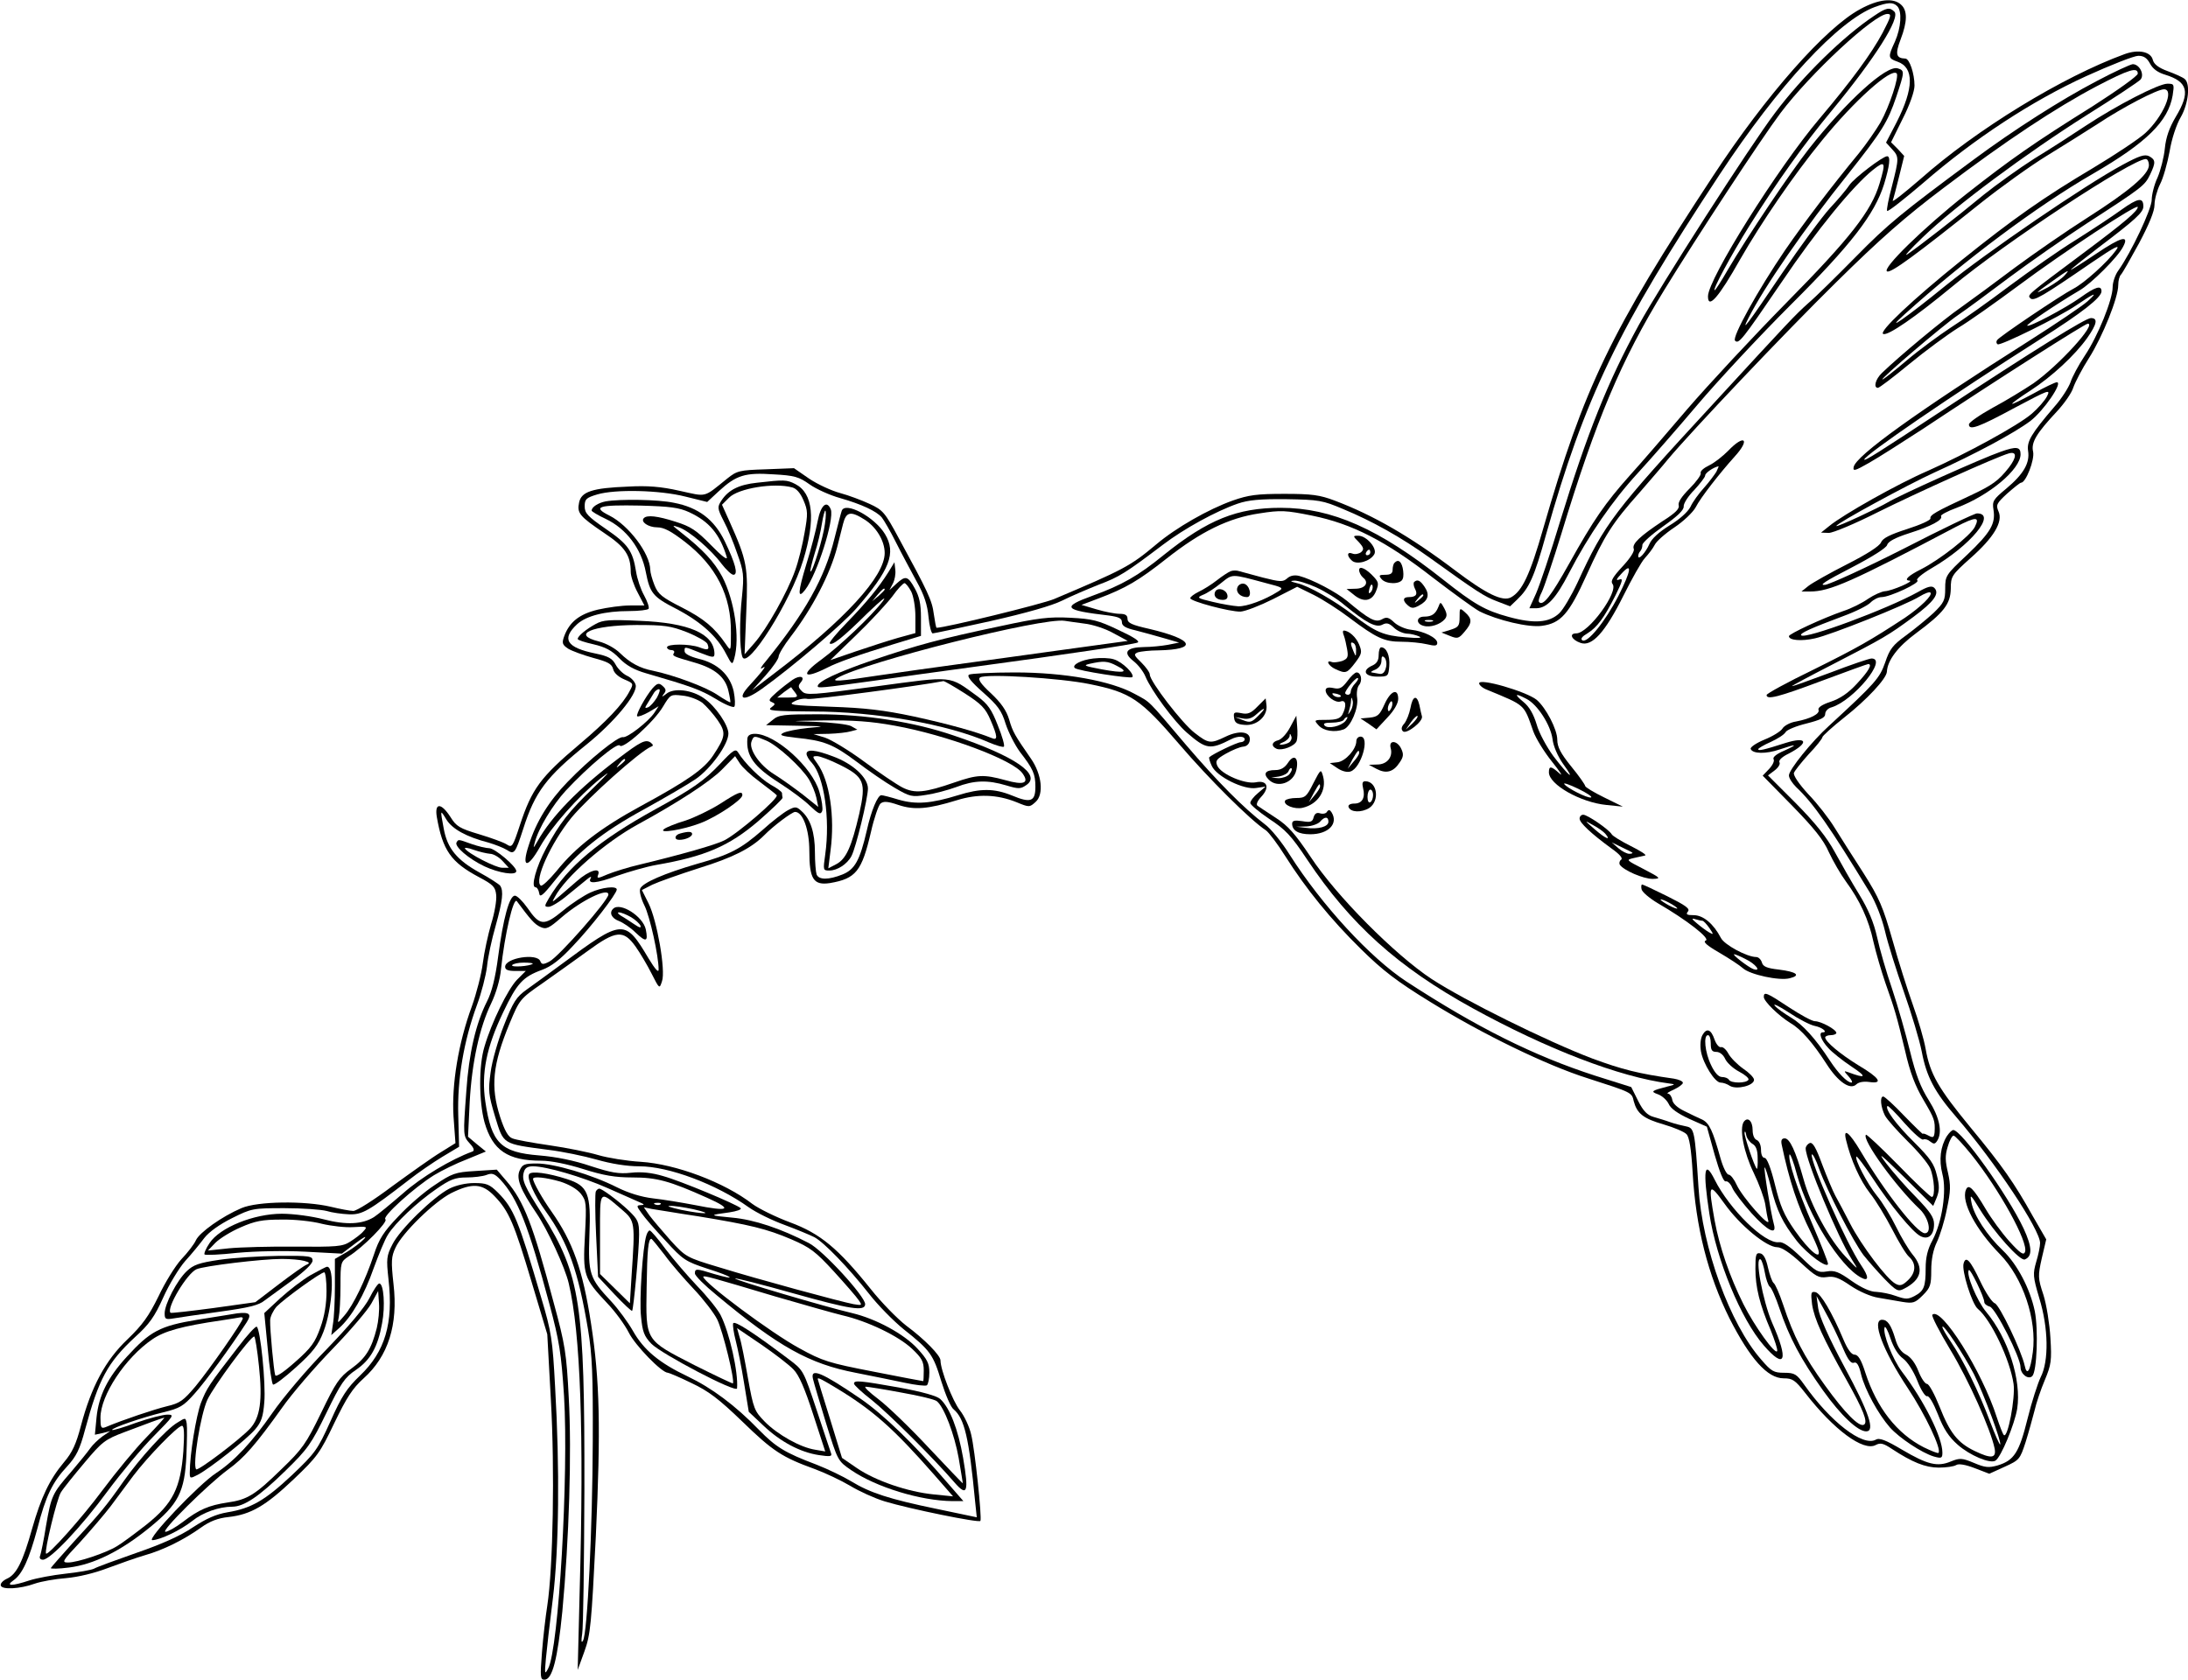 <?xml version="1.0" standalone="no"?>
<!DOCTYPE svg PUBLIC "-//W3C//DTD SVG 20010904//EN"
 "http://www.w3.org/TR/2001/REC-SVG-20010904/DTD/svg10.dtd">
<svg version="1.0" xmlns="http://www.w3.org/2000/svg"
 width="784pt" height="602pt" viewBox="0 0 784 602"
 preserveAspectRatio="xMidYMid meet">
<g transform="translate(0,602) scale(0.1,-0.1)"
fill="#000000" stroke="none">
<path d="M6665 5987 c-123 -66 -337 -308 -527 -598 -367 -558 -462 -756 -608
-1262 -48 -168 -76 -226 -116 -248 -30 -16 -88 12 -199 96 -161 122 -295 199
-433 251 -53 20 -81 24 -180 24 -98 0 -128 -4 -185 -24 -87 -31 -203 -97 -275
-158 -93 -78 -117 -90 -365 -195 -43 -18 -390 -103 -421 -103 -2 0 -6 22 -10
49 -6 49 -21 80 -126 273 -49 91 -56 100 -104 122 -28 13 -76 31 -106 39 -30
8 -80 31 -110 51 l-55 38 -101 -4 c-94 -3 -103 -5 -138 -33 -87 -70 -71 -66
-171 -44 -66 15 -115 19 -185 15 -128 -5 -167 -18 -175 -57 -8 -38 1 -49 91
-110 74 -49 94 -80 94 -139 0 -15 11 -48 25 -74 l24 -46 -52 0 c-29 0 -80 -7
-115 -15 -66 -16 -102 -44 -121 -97 -8 -23 -6 -29 15 -43 13 -8 54 -23 90 -33
52 -14 66 -21 71 -40 3 -14 19 -28 40 -37 33 -14 34 -15 19 -42 -24 -47 -83
-109 -179 -190 -141 -119 -171 -160 -214 -290 -26 -79 -28 -82 -48 -69 -11 7
-55 23 -98 36 -70 21 -82 28 -103 62 -33 51 -57 52 -49 1 21 -121 51 -163 150
-216 53 -28 60 -36 63 -65 2 -19 -6 -65 -18 -103 -11 -38 -25 -101 -30 -141
-5 -40 -23 -109 -39 -154 -49 -133 -73 -282 -66 -395 l7 -96 -53 -33 c-30 -18
-107 -73 -173 -121 -65 -49 -128 -89 -140 -89 -11 0 -48 7 -81 15 -93 22 -262
20 -320 -5 -70 -30 -150 -87 -163 -115 -6 -14 -30 -45 -52 -68 -22 -24 -59
-84 -82 -133 -35 -71 -57 -102 -111 -154 -79 -75 -130 -170 -167 -310 -17 -65
-31 -96 -61 -131 -52 -62 -82 -126 -114 -238 -33 -118 -56 -164 -90 -179 -15
-7 -25 -18 -22 -25 5 -15 68 -12 121 7 23 8 73 17 113 20 44 4 102 18 149 36
43 16 102 37 133 46 67 19 141 56 201 99 32 23 61 34 99 38 80 9 133 40 234
136 84 80 94 94 145 201 44 91 65 124 105 160 88 79 124 192 107 338 -9 82 -8
98 7 130 24 53 139 165 200 196 75 37 111 35 155 -11 52 -54 70 -97 133 -308
l56 -187 13 -237 c14 -248 8 -598 -13 -736 -6 -38 -15 -114 -19 -167 -7 -89
-6 -98 9 -98 28 0 47 73 64 245 24 257 34 570 23 765 -8 159 -13 191 -54 341
-75 282 -107 364 -169 436 l-35 41 -78 -5 c-71 -4 -83 -9 -144 -50 -37 -24
-96 -75 -131 -113 -53 -55 -69 -81 -87 -136 -31 -93 -74 -182 -106 -219 -25
-29 -25 -30 -20 -5 3 14 6 64 6 112 0 84 1 86 29 105 52 32 143 125 132 133
-14 8 103 114 174 158 28 17 81 43 118 57 l68 28 -32 26 -32 27 6 125 c8 142
35 266 77 353 17 35 32 86 35 121 13 125 45 262 57 245 49 -66 64 -83 84 -92
21 -10 30 -6 76 34 72 62 168 108 168 82 0 -21 -177 -222 -211 -240 -23 -12
-28 -11 -33 1 -11 30 -126 12 -126 -20 0 -11 11 -15 37 -15 l37 0 -32 -32
c-33 -35 -91 -153 -116 -239 -21 -68 -20 -197 0 -271 29 -101 83 -138 204
-138 34 0 93 -12 150 -30 73 -23 114 -30 176 -30 87 0 132 -12 268 -73 94 -42
80 -51 -44 -26 -47 9 -114 20 -150 24 -42 5 -88 19 -130 40 -89 45 -225 85
-286 85 -45 0 -52 -3 -62 -25 -13 -29 3 -69 60 -153 39 -57 103 -195 116 -252
42 -176 55 -535 39 -1105 l-7 -280 24 66 c22 61 25 96 41 414 18 386 14 559
-17 760 -30 196 -66 295 -142 403 -32 45 -66 105 -66 117 0 10 46 5 98 -10 31
-10 59 -26 73 -43 20 -26 21 -34 15 -149 -8 -143 -4 -155 79 -243 29 -30 64
-78 78 -106 23 -46 118 -144 140 -144 4 0 42 -16 85 -37 61 -29 97 -56 182
-138 109 -106 143 -128 259 -170 38 -14 95 -41 127 -60 33 -20 88 -45 124 -56
89 -27 339 -78 343 -70 6 11 -20 257 -33 309 -6 28 -25 68 -41 88 -25 32 -69
144 -69 178 0 18 -57 76 -123 125 -31 24 -89 83 -127 131 -117 146 -181 199
-289 239 -51 19 -112 49 -135 66 -101 78 -275 143 -400 151 -50 3 -118 14
-152 24 -33 10 -112 26 -174 35 -62 9 -123 20 -134 25 -15 5 -28 28 -44 77
-35 109 -27 187 34 335 36 86 37 88 118 144 44 31 117 83 161 115 102 75 129
77 172 17 17 -24 43 -68 58 -98 28 -55 28 -55 37 -27 14 38 -18 219 -48 279
l-24 48 37 19 c21 10 97 37 169 60 119 37 185 70 232 117 32 33 100 84 111 84
28 0 51 -64 51 -140 0 -101 15 -124 74 -115 93 16 114 42 147 184 11 49 27 95
34 101 11 9 26 8 64 -5 57 -19 106 -15 210 17 74 23 143 21 213 -7 46 -19 47
-19 69 1 30 27 22 99 -17 155 -58 84 -65 95 -78 140 -10 33 -29 60 -65 94 -38
35 -48 51 -39 57 22 14 286 -2 393 -24 147 -30 181 -53 321 -216 106 -124 256
-273 310 -308 11 -8 42 -49 69 -92 74 -117 163 -227 272 -334 77 -76 129 -116
248 -189 188 -116 416 -227 565 -274 158 -51 157 -50 164 -82 12 -44 34 -62
107 -83 38 -11 75 -27 82 -35 10 -10 17 -52 22 -137 11 -196 55 -368 132 -523
74 -145 136 -215 194 -215 32 0 41 -6 77 -52 103 -133 209 -211 253 -187 17 9
28 6 58 -14 73 -48 120 -67 168 -67 26 0 54 4 62 9 9 6 33 2 67 -11 l52 -20
55 25 c53 24 55 27 75 88 11 35 25 86 32 113 6 27 23 77 37 110 23 55 25 70
20 151 -3 50 -14 119 -25 154 -20 60 -20 68 -6 131 l16 68 -48 83 c-67 120
-109 180 -224 319 -115 140 -144 190 -160 280 -6 35 -27 106 -46 159 -19 53
-52 157 -73 232 -34 119 -47 150 -104 240 -37 57 -83 130 -103 162 -20 33 -62
87 -94 120 -34 37 -55 68 -52 77 3 8 27 38 53 67 27 28 49 56 49 61 0 4 36 37
79 71 80 63 150 138 152 163 2 41 39 90 104 138 100 74 124 105 125 160 0 44
3 49 70 109 84 74 118 131 101 168 -10 23 -7 29 31 64 24 21 46 39 50 39 17 0
49 82 43 111 -8 33 12 66 85 144 26 28 53 66 59 86 7 20 32 68 57 107 48 76
104 215 104 260 0 16 4 32 10 38 5 5 34 56 65 113 36 68 55 114 55 137 0 19 9
52 20 74 11 21 26 74 34 117 7 44 25 98 40 123 28 49 35 120 14 137 -7 6 -34
18 -61 28 -33 12 -49 25 -53 40 -7 30 -52 39 -101 21 -222 -81 -530 -269 -732
-448 -58 -50 -102 -85 -99 -77 3 8 13 47 23 87 l18 73 -23 25 -24 24 42 85
c25 49 42 98 42 118 0 43 -18 97 -33 97 -33 1 -37 16 -17 68 25 65 25 104 2
125 -28 26 -81 20 -147 -16z m133 11 c18 -18 14 -77 -8 -127 -26 -56 -25 -60
9 -72 60 -21 59 -95 -3 -217 l-38 -73 21 -23 c26 -28 26 -32 0 -134 -12 -45
-20 -85 -17 -88 4 -3 62 43 130 101 182 158 390 294 583 382 88 40 172 73 187
73 20 0 31 -8 42 -28 10 -19 28 -32 55 -40 81 -25 90 -63 37 -151 -23 -39 -35
-73 -39 -113 -3 -31 -15 -78 -26 -104 -12 -25 -21 -62 -21 -80 0 -33 -74 -190
-120 -254 -11 -15 -20 -42 -20 -59 0 -45 -53 -176 -100 -246 -22 -33 -45 -76
-51 -95 -7 -19 -32 -59 -58 -88 -83 -97 -99 -124 -94 -158 7 -43 -16 -83 -78
-135 -47 -39 -51 -45 -46 -76 8 -50 -10 -81 -95 -162 -76 -71 -78 -75 -78
-120 0 -42 -4 -51 -42 -88 -24 -22 -68 -58 -98 -80 -48 -35 -59 -49 -75 -97
-20 -57 -35 -74 -201 -227 -62 -56 -144 -158 -144 -178 0 -10 12 -28 26 -42
61 -57 121 -143 264 -378 21 -35 43 -91 54 -137 10 -44 41 -142 68 -219 27
-77 56 -173 64 -214 17 -90 46 -145 125 -236 139 -162 299 -402 299 -450 0
-12 -6 -42 -14 -68 -12 -42 -12 -52 11 -129 33 -107 35 -226 5 -284 -10 -21
-32 -88 -47 -149 -30 -121 -48 -149 -107 -167 -32 -9 -45 -8 -85 9 -43 18 -51
18 -83 5 -48 -20 -84 -11 -174 42 -59 35 -82 44 -95 36 -47 -25 -162 64 -256
197 -27 38 -34 43 -72 43 -37 0 -46 5 -82 47 -112 127 -212 402 -225 618 -13
203 -15 212 -44 218 -15 3 -40 9 -57 15 -16 6 -43 14 -60 19 -22 6 -37 21 -55
57 l-25 50 -130 41 c-219 71 -422 172 -675 337 -130 85 -304 274 -419 455 -28
45 -68 94 -89 109 -76 58 -170 153 -282 284 -141 166 -125 151 -184 183 -85
47 -252 77 -429 77 -84 0 -158 -4 -165 -8 -8 -6 7 -25 51 -64 52 -46 66 -65
80 -111 10 -31 33 -76 51 -101 48 -62 56 -80 56 -126 0 -53 -17 -59 -84 -31
-64 26 -113 26 -193 1 -97 -30 -151 -34 -213 -16 -29 9 -57 16 -62 16 -13 0
-36 -54 -52 -126 -25 -108 -43 -140 -87 -158 -50 -20 -85 -20 -93 0 -3 9 -6
45 -6 80 0 70 -16 119 -48 147 -18 17 -23 17 -49 3 -15 -8 -57 -40 -91 -71
-78 -68 -116 -88 -234 -121 -117 -34 -196 -68 -204 -89 -4 -9 3 -36 15 -60 20
-40 51 -181 51 -230 0 -13 -13 2 -36 40 -85 143 -92 142 -311 -20 -45 -33
-101 -74 -125 -91 -38 -27 -49 -44 -82 -128 -21 -53 -43 -129 -48 -169 -9 -66
-8 -79 16 -159 31 -101 25 -97 191 -119 50 -6 127 -22 173 -35 52 -15 108 -24
153 -24 105 0 276 -64 392 -147 27 -19 84 -47 128 -63 43 -16 91 -36 107 -44
34 -18 122 -109 196 -203 31 -40 87 -97 124 -127 96 -76 106 -91 135 -187 15
-48 34 -93 44 -100 39 -33 55 -101 77 -330 l6 -57 -143 30 c-170 35 -240 58
-307 99 -28 17 -84 44 -125 60 -114 43 -145 63 -205 124 -85 88 -170 151 -256
192 -101 48 -157 94 -196 163 -17 30 -52 78 -78 106 -78 83 -83 99 -78 238 6
148 -5 176 -80 200 -68 22 -128 30 -136 18 -9 -15 18 -76 60 -134 80 -112 116
-214 151 -423 15 -90 18 -164 17 -400 -1 -309 -19 -689 -35 -715 -6 -10 -7 -2
-3 24 4 21 7 255 8 520 1 663 -14 766 -150 983 -66 103 -75 124 -67 152 4 15
13 21 33 21 47 0 177 -38 267 -78 49 -22 99 -44 113 -50 19 -8 21 -11 7 -11
-17 -1 -17 -3 2 -29 10 -15 49 -60 86 -99 62 -68 71 -74 150 -100 92 -29 110
-44 24 -19 -64 20 -69 20 -69 2 0 -8 35 -43 78 -78 222 -185 332 -246 498
-278 60 -12 140 -28 177 -36 37 -8 72 -12 78 -9 5 4 9 24 9 46 0 32 -7 47 -42
85 -48 53 -150 108 -235 128 -91 21 -423 119 -419 124 3 2 94 -21 204 -52 210
-59 262 -67 262 -40 0 28 -152 194 -202 219 -100 52 -196 84 -274 91 -85 8
-85 9 -10 19 26 4 44 10 40 15 -15 14 -216 98 -278 115 -40 12 -77 16 -114 12
-45 -5 -72 0 -146 24 -59 20 -123 33 -184 38 -138 11 -171 44 -193 193 -15
101 4 195 64 320 49 103 70 127 139 152 33 12 66 37 112 87 66 69 156 186 156
201 0 14 -54 8 -95 -11 -22 -10 -67 -39 -98 -65 -68 -56 -83 -54 -127 10 -17
24 -37 44 -45 44 -20 0 -42 -82 -60 -218 -10 -77 -23 -128 -40 -161 -40 -79
-65 -187 -74 -321 -12 -162 -12 -161 13 -189 14 -15 17 -25 9 -28 -75 -27
-184 -92 -249 -150 -44 -38 -90 -76 -104 -85 -42 -26 -99 -29 -180 -8 -42 11
-108 20 -150 20 -100 0 -222 -49 -259 -105 -13 -19 -21 -38 -18 -41 3 -3 56
-1 118 6 67 6 166 8 243 4 l131 -7 50 38 c28 21 41 28 30 15 -11 -12 -39 -33
-62 -47 l-43 -25 0 -96 c0 -54 -3 -115 -7 -137 l-6 -40 28 25 c45 40 91 120
124 215 18 49 40 103 51 120 26 42 104 116 174 164 49 34 67 41 107 41 26 0
59 4 72 9 20 8 29 5 50 -17 62 -67 100 -163 176 -447 35 -131 42 -173 52 -328
17 -279 -19 -908 -57 -977 -12 -23 -13 -20 -8 35 3 33 14 130 25 216 22 180
25 465 8 759 -9 169 -13 196 -50 320 -82 279 -98 318 -154 375 -31 31 -42 35
-86 35 -30 0 -65 -8 -89 -20 -58 -30 -178 -147 -204 -200 -21 -41 -22 -51 -14
-125 18 -157 -12 -259 -102 -345 -47 -45 -66 -74 -106 -164 -46 -102 -55 -114
-137 -192 -98 -92 -147 -120 -232 -134 -41 -7 -75 -22 -124 -54 -44 -30 -111
-60 -201 -91 -74 -26 -143 -51 -153 -57 -10 -5 -56 -13 -102 -18 -46 -5 -104
-16 -129 -24 -63 -21 -88 -21 -58 0 32 22 56 75 86 186 30 117 54 166 107 223
32 35 45 60 64 132 49 181 80 239 179 331 51 46 70 73 101 142 21 47 57 106
79 131 23 25 53 62 68 82 17 22 55 49 99 71 70 35 75 36 188 36 64 0 132 -5
151 -10 19 -6 55 -11 80 -12 48 -2 70 11 215 123 33 26 87 63 120 83 l60 36
-3 112 c-4 130 20 268 67 396 16 43 32 105 36 138 3 32 17 98 31 146 25 90 29
125 16 144 -4 5 -37 27 -74 47 -81 45 -115 86 -128 157 -13 70 -13 70 10 32
21 -33 70 -61 151 -82 23 -7 52 -18 65 -26 27 -18 30 -13 59 76 42 132 83 186
227 302 99 80 181 179 176 212 -2 11 -15 27 -31 34 -15 7 -33 25 -41 40 -12
22 -25 30 -73 40 -103 21 -122 52 -65 105 33 30 100 47 186 47 36 0 67 4 70 8
3 5 -4 26 -16 48 -12 21 -25 60 -29 86 -12 75 -29 98 -109 153 -64 44 -75 56
-75 80 0 26 5 31 45 43 64 19 223 16 317 -8 l77 -19 42 39 c62 57 94 67 195
60 76 -4 92 -9 130 -36 24 -17 73 -39 109 -49 77 -22 131 -47 150 -70 7 -9 30
-48 50 -88 20 -40 54 -103 74 -140 28 -50 39 -85 43 -128 3 -32 10 -59 15 -59
5 0 98 20 207 44 128 29 220 55 258 74 32 16 91 41 131 57 72 27 96 42 228
142 76 58 191 121 269 148 38 13 80 17 174 16 117 -2 130 -4 205 -36 102 -42
209 -102 309 -174 171 -123 196 -139 241 -156 l47 -18 25 24 c43 41 61 79 104
234 139 491 257 736 622 1290 210 319 426 552 556 600 47 17 65 18 80 3z
m-4889 -3432 c-10 -9 -79 -14 -74 -5 4 5 22 9 42 9 20 0 34 -2 32 -4z m458
-862 c-3 -3 -12 -4 -19 -1 -8 3 -5 6 6 6 11 1 17 -2 13 -5z m118 -18 c78 -18
40 -19 -45 -2 -36 8 -54 14 -40 14 14 1 52 -5 85 -12z m15 -25 c189 -31 247
-45 336 -83 67 -29 86 -43 152 -115 41 -45 81 -91 89 -103 13 -19 12 -19 -19
-14 -47 9 -342 89 -481 132 -117 35 -120 37 -174 96 -30 34 -64 74 -76 90
l-20 29 29 -6 c16 -2 90 -15 164 -26z m-1347 -27 c34 -8 85 -14 113 -12 50 3
52 2 36 -15 -8 -10 -30 -26 -47 -37 -28 -18 -49 -19 -196 -18 -90 1 -198 -2
-239 -6 l-75 -8 27 28 c15 15 55 40 90 55 52 23 78 28 147 28 46 1 110 -6 144
-15z m1623 -260 c100 -29 209 -60 242 -68 91 -21 201 -74 250 -120 35 -33 42
-46 42 -78 0 -21 -1 -38 -2 -38 -2 0 -82 15 -178 34 -160 31 -183 38 -266 84
-100 54 -344 236 -344 256 0 6 32 -3 256 -70z"/>
<path d="M6715 5963 c-110 -73 -257 -217 -355 -348 -90 -119 -412 -621 -488
-760 -111 -203 -184 -385 -282 -704 -34 -113 -73 -228 -86 -258 l-24 -53 24 0
c39 0 71 35 119 128 69 133 154 257 246 357 46 50 142 160 214 245 72 85 221
245 332 356 219 218 302 326 336 434 20 66 24 100 11 100 -16 0 -119 -79 -135
-103 -9 -14 -40 -51 -70 -83 -30 -33 -107 -138 -172 -234 -126 -187 -148 -215
-120 -160 56 111 202 323 357 516 122 154 142 186 173 278 30 90 30 93 5 101
-40 13 -183 -117 -318 -288 -67 -85 -223 -318 -291 -434 -23 -40 -44 -73 -47
-73 -9 0 59 126 124 230 99 158 194 291 296 414 156 189 246 332 224 354 -17
17 -29 15 -73 -15z m31 -60 c-40 -75 -112 -173 -227 -309 -149 -176 -399 -574
-399 -636 0 -48 39 -3 115 132 75 131 193 304 293 426 116 143 248 261 268
241 10 -10 -26 -119 -58 -176 -17 -29 -52 -79 -77 -110 -99 -120 -194 -245
-265 -348 -96 -141 -191 -312 -179 -324 13 -13 24 0 167 210 126 187 256 345
327 402 44 35 47 29 24 -48 -29 -99 -106 -197 -334 -428 -119 -121 -278 -292
-354 -380 -75 -88 -168 -196 -208 -240 -88 -99 -129 -158 -217 -316 -65 -116
-93 -152 -107 -137 -4 3 1 20 10 37 8 17 40 111 70 209 124 408 214 621 368
872 115 188 348 543 417 635 106 141 336 355 383 355 16 0 13 -9 -17 -67z"/>
<path d="M7512 5729 c-128 -67 -297 -175 -440 -281 -258 -191 -306 -230 -422
-348 -69 -70 -145 -145 -170 -166 -49 -44 -64 -60 -340 -360 -360 -390 -390
-430 -487 -641 -23 -49 -52 -98 -66 -111 -36 -34 -90 -38 -181 -13 -85 23
-124 46 -234 133 -231 183 -400 258 -583 258 -156 0 -261 -42 -419 -169 -92
-75 -150 -108 -255 -146 -113 -41 -104 -52 58 -71 36 -5 47 -10 47 -24 0 -13
13 -21 48 -29 26 -7 72 -19 102 -28 l55 -16 -40 -8 c-22 -4 -61 -8 -86 -8 -63
-1 -77 -19 -38 -50 17 -13 36 -38 43 -55 21 -51 104 -163 149 -202 69 -60 83
-62 159 -23 24 12 48 11 48 -1 0 -5 -7 -10 -14 -10 -13 0 -102 -43 -113 -54
-2 -2 2 -16 9 -31 17 -38 115 -87 160 -79 l33 5 -27 -23 c-16 -13 -28 -29 -28
-36 0 -6 31 -32 68 -57 58 -38 79 -60 136 -146 155 -232 325 -385 592 -532
267 -147 527 -247 704 -270 24 -3 24 -4 -5 -11 -58 -15 -62 -18 -34 -28 14 -5
31 -20 38 -34 7 -17 33 -35 74 -54 l63 -28 28 -101 c18 -62 32 -98 40 -95 6 2
17 -8 23 -23 7 -16 38 -56 69 -91 58 -64 92 -81 80 -39 -11 40 -37 199 -33
203 2 2 12 -29 22 -69 22 -88 42 -128 93 -194 39 -49 112 -102 112 -82 0 6
-24 67 -54 137 -57 132 -90 234 -84 254 2 6 15 -26 27 -73 40 -145 154 -328
230 -368 28 -15 28 3 0 44 -52 76 -184 374 -177 397 2 6 15 -18 27 -53 28 -77
120 -256 158 -307 16 -20 49 -58 75 -85 43 -44 49 -47 70 -36 63 32 73 73 31
123 -14 17 -41 62 -59 99 -18 37 -49 88 -69 112 -34 42 -81 132 -73 140 2 2
28 -32 57 -76 64 -98 144 -195 172 -209 28 -15 49 3 49 43 0 24 -14 44 -64 96
-36 36 -84 91 -107 121 -34 45 -22 35 63 -48 l105 -104 13 31 c9 24 10 41 0
79 -9 40 -24 61 -81 118 -65 64 -106 120 -96 130 2 3 30 -25 61 -61 32 -36 62
-62 67 -59 6 3 17 0 25 -7 13 -10 17 -10 25 2 20 31 9 84 -30 146 -29 46 -46
90 -67 175 -15 62 -44 163 -64 223 -21 61 -45 144 -54 186 -12 53 -31 99 -64
153 -26 42 -65 111 -88 153 -29 53 -69 103 -140 175 l-99 99 24 18 c13 10 21
23 17 29 -4 7 10 20 33 31 75 39 67 63 -12 38 -78 -25 -97 -29 -97 -22 0 3 20
15 45 26 24 11 48 26 53 35 4 8 38 22 75 31 51 13 67 21 67 34 0 10 10 21 23
24 78 24 203 175 143 175 -8 0 -73 -22 -146 -50 -73 -27 -135 -50 -139 -49 -3
0 62 35 144 77 186 96 200 104 291 171 74 55 95 84 75 104 -9 9 -24 5 -59 -15
-110 -61 -403 -170 -418 -155 -7 7 36 26 151 69 44 16 88 38 98 49 10 10 27
19 39 19 30 0 141 52 128 60 -6 4 16 23 52 44 139 81 234 196 162 196 -9 0
-126 -56 -262 -126 -136 -69 -263 -127 -282 -130 -25 -3 0 13 91 60 77 40 128
72 131 83 3 12 29 26 79 42 79 25 122 48 114 61 -3 4 23 18 56 30 117 44 229
138 229 192 0 27 -15 29 -71 9 -67 -23 -363 -156 -404 -181 -35 -21 -185 -91
-185 -85 0 9 254 147 350 191 148 67 286 141 345 185 48 37 118 139 95 139 -6
0 -44 -18 -85 -41 -41 -22 -75 -39 -75 -36 0 3 29 24 65 47 77 50 160 127 204
189 35 50 39 71 13 71 -19 0 -201 -113 -537 -334 -223 -147 -275 -180 -275
-173 0 15 312 229 630 431 152 96 220 150 220 172 0 23 -22 16 -75 -22 -55
-39 -185 -108 -191 -101 -4 4 104 77 187 126 42 24 138 120 156 156 24 44 -5
37 -97 -25 -49 -33 -90 -59 -90 -57 0 2 44 37 97 78 135 102 163 128 163 149
0 34 -19 31 -79 -12 -33 -24 -106 -72 -163 -108 -57 -35 -164 -110 -238 -165
-74 -56 -169 -123 -210 -149 -41 -27 -112 -79 -157 -117 -45 -38 -84 -69 -88
-69 -10 0 218 195 270 230 28 19 111 80 185 136 74 55 200 143 280 195 198
128 205 134 224 173 21 44 20 53 -3 66 -16 8 -35 2 -96 -31 -135 -73 -485
-312 -634 -433 -140 -114 -226 -174 -146 -102 214 193 473 387 674 503 193
112 270 188 286 281 6 40 6 42 -19 42 -31 0 -181 -77 -293 -151 -45 -30 -127
-83 -183 -117 -55 -35 -137 -94 -182 -130 -99 -82 -232 -185 -273 -213 -16
-11 8 16 55 61 115 111 371 301 588 438 99 62 185 119 192 127 15 18 -4 55
-28 55 -9 -1 -68 -28 -130 -61z m148 27 c0 -8 -73 -60 -162 -117 -210 -131
-294 -190 -453 -315 -152 -120 -304 -268 -283 -277 15 -5 100 57 335 245 73
58 179 134 236 169 56 34 138 86 182 114 92 61 215 125 239 125 39 0 -3 -98
-67 -157 -23 -21 -107 -77 -187 -125 -175 -104 -284 -180 -473 -332 -173 -139
-297 -256 -279 -263 17 -7 114 60 246 169 191 159 646 458 695 458 6 0 11 -10
11 -22 0 -33 -71 -93 -220 -188 -74 -47 -191 -128 -260 -179 -69 -52 -156
-116 -194 -143 -61 -42 -220 -174 -283 -235 -23 -22 -31 -53 -14 -53 5 0 55
38 112 85 57 47 136 105 174 129 39 23 136 92 217 152 161 120 428 296 428
282 0 -14 -46 -54 -195 -165 -205 -153 -201 -150 -190 -162 12 -12 44 7 220
128 85 58 104 67 87 44 -30 -42 -114 -118 -153 -138 -46 -24 -266 -172 -273
-184 -4 -5 -3 -12 2 -15 10 -6 221 98 282 140 66 45 80 50 40 14 -19 -17 -114
-81 -210 -142 -401 -254 -621 -412 -628 -452 -3 -16 4 -14 55 15 32 18 118 73
192 121 265 176 582 378 592 378 33 0 -104 -150 -195 -214 -33 -22 -98 -62
-145 -87 -47 -26 -86 -53 -86 -60 0 -23 34 -11 167 61 119 63 126 66 113 40
-8 -16 -33 -44 -55 -63 -49 -42 -232 -142 -371 -204 -109 -47 -304 -157 -354
-198 l-30 -24 28 -1 c15 0 94 33 175 74 141 70 422 197 470 211 29 8 29 -13 0
-51 -37 -47 -59 -63 -138 -100 -127 -59 -145 -70 -143 -82 2 -6 -36 -23 -83
-38 -62 -20 -88 -33 -94 -48 -5 -13 -50 -42 -121 -78 -63 -32 -125 -67 -139
-78 l-25 -20 31 0 c70 0 148 34 523 232 72 37 86 37 67 -1 -17 -32 -125 -117
-192 -151 -46 -23 -64 -40 -42 -41 20 -1 -64 -37 -88 -38 -12 -1 -39 -13 -60
-27 -21 -15 -61 -35 -89 -44 -75 -26 -195 -82 -195 -90 0 -15 44 -19 93 -8 56
12 325 119 375 150 18 11 36 18 39 14 9 -9 -34 -51 -91 -90 -125 -82 -171
-108 -328 -186 -93 -45 -168 -86 -168 -91 0 -18 41 -8 198 51 88 33 163 60
166 60 16 0 2 -25 -40 -70 -31 -34 -61 -54 -94 -65 -31 -10 -47 -21 -44 -29 6
-14 -28 -32 -81 -42 -20 -3 -42 -15 -48 -25 -6 -10 -35 -28 -65 -40 -29 -12
-51 -27 -49 -33 6 -18 55 -19 104 -2 62 21 68 19 15 -5 -26 -11 -41 -23 -37
-30 4 -6 -3 -21 -16 -35 l-23 -24 106 -108 c77 -79 112 -122 131 -166 15 -32
42 -79 61 -105 50 -68 82 -137 99 -217 9 -39 28 -104 42 -145 35 -99 40 -116
71 -244 18 -80 37 -128 66 -177 40 -68 42 -74 40 -116 -2 -19 -5 -21 -22 -12
-11 6 -20 9 -20 6 0 -2 -30 27 -67 65 -36 38 -70 69 -75 69 -13 0 -9 -38 6
-68 8 -15 45 -56 81 -92 37 -36 73 -79 81 -97 15 -35 19 -103 6 -103 -5 0 -59
51 -120 114 -61 62 -113 111 -116 109 -16 -16 107 -186 193 -267 32 -31 44
-86 18 -86 -28 0 -143 147 -229 292 -42 71 -65 88 -53 41 17 -71 50 -144 85
-189 22 -27 57 -86 80 -130 23 -45 50 -90 61 -99 26 -24 24 -57 -5 -84 -19
-18 -28 -21 -44 -12 -31 16 -123 138 -163 216 -20 39 -44 84 -53 100 -9 17
-30 67 -47 112 -22 60 -34 81 -45 76 -7 -3 -14 -12 -14 -19 0 -42 115 -318
166 -399 25 -39 24 -39 -23 11 -58 61 -125 184 -151 279 -28 100 -49 145 -67
145 -11 0 -14 -7 -11 -22 27 -129 58 -223 105 -316 10 -21 22 -48 26 -60 13
-43 -31 -7 -84 68 -39 56 -52 87 -71 164 -15 61 -29 96 -37 96 -8 0 -13 12
-13 29 0 16 -6 31 -15 35 -9 3 -15 18 -15 35 0 34 -18 50 -32 30 -16 -25 0
-109 36 -183 19 -39 37 -89 41 -111 3 -22 8 -49 11 -60 8 -30 -93 84 -113 128
-9 20 -22 37 -29 37 -7 0 -20 26 -29 58 -28 100 -40 126 -65 139 -14 6 -43 20
-65 31 -25 12 -41 27 -43 40 -2 12 -9 22 -15 22 -7 1 3 7 21 15 17 8 32 19 32
24 0 6 -15 12 -32 15 -128 18 -186 33 -292 72 -161 61 -458 208 -576 285 -132
87 -342 298 -434 438 -55 82 -80 111 -125 140 -30 20 -60 39 -65 43 -6 4 -1
17 13 32 32 34 22 61 -20 52 -39 -7 -123 29 -137 59 -8 18 -4 24 31 44 23 13
50 24 62 25 12 1 21 9 23 22 5 32 -36 38 -86 14 -54 -26 -61 -26 -111 13 -45
34 -161 185 -161 209 0 8 -14 27 -30 43 -27 26 -29 30 -13 37 10 3 43 7 73 7
144 3 129 39 -32 77 -62 14 -78 21 -78 36 0 13 -8 18 -28 18 -16 0 -53 7 -83
16 l-54 16 61 23 c98 37 144 64 244 143 123 97 223 146 333 162 76 12 94 11
188 -8 143 -29 265 -91 434 -223 72 -55 146 -109 166 -120 64 -32 177 -59 224
-52 67 9 97 42 160 182 64 141 91 185 190 296 38 44 84 97 100 117 85 102 422
457 604 636 158 156 248 235 386 339 223 169 402 287 548 364 115 60 147 70
147 45z m-263 -724 c-9 -10 -36 -29 -59 -42 -53 -28 -48 -23 17 23 57 41 65
44 42 19z m-1117 -3112 c12 -7 18 -22 18 -51 1 -23 -1 -40 -3 -38 -9 9 -45
116 -44 129 1 8 4 5 6 -8 2 -12 13 -26 23 -32z"/>
<path d="M6192 4404 c-19 -19 -49 -43 -68 -52 -19 -9 -33 -21 -30 -28 2 -6
-16 -31 -40 -55 -28 -28 -42 -49 -39 -60 4 -12 -12 -28 -58 -57 -81 -54 -110
-81 -103 -99 4 -8 -13 -34 -40 -63 -35 -38 -44 -53 -36 -63 23 -27 -86 -177
-130 -177 -27 0 -17 -23 15 -34 41 -15 88 37 154 169 30 60 64 121 77 135 13
14 29 35 35 47 6 13 38 41 71 63 33 22 67 55 76 72 17 34 86 122 139 181 58
63 36 83 -23 21z m-42 -75 c-7 -11 -26 -37 -44 -57 -19 -21 -41 -51 -49 -69
-10 -19 -41 -46 -76 -67 -37 -23 -63 -47 -71 -66 -13 -30 -40 -60 -40 -43 0 5
3 13 7 17 4 4 8 14 8 23 0 8 34 38 75 67 51 36 74 58 73 71 -1 10 16 37 38 59
21 23 39 46 39 52 0 9 29 29 48 33 1 1 -2 -8 -8 -20z m-351 -445 c-48 -93
-111 -170 -129 -159 -8 5 -1 14 18 25 35 22 59 54 101 137 25 51 28 61 13 56
-13 -5 -11 1 8 21 40 44 35 11 -11 -80z"/>
<path d="M4869 4077 c18 -20 19 -26 8 -36 -8 -6 -22 -9 -31 -5 -20 8 -21 -9
-1 -26 18 -15 64 -2 79 23 13 20 -27 67 -57 67 -20 0 -20 -1 2 -23z m41 -37
c0 -5 -5 -10 -11 -10 -5 0 -7 5 -4 10 3 6 8 10 11 10 2 0 4 -4 4 -10z"/>
<path d="M4997 4003 c-4 -3 -7 -15 -7 -25 0 -13 -7 -18 -26 -18 -22 0 -25 -2
-14 -15 16 -20 69 -20 76 0 4 8 3 26 0 40 -6 25 -17 31 -29 18z"/>
<path d="M4870 3977 c0 -8 6 -20 14 -27 23 -18 8 -40 -28 -40 l-31 -1 24 -19
c35 -30 66 -26 81 10 11 27 10 33 -6 51 -28 31 -54 43 -54 26z m42 -79 c-8 -8
-9 -4 -5 13 4 13 8 18 11 10 2 -7 -1 -18 -6 -23z"/>
<path d="M4410 3973 c-8 -3 -31 -18 -50 -33 -19 -15 -48 -33 -65 -41 -16 -8
-30 -18 -30 -23 0 -11 142 -49 180 -48 17 1 69 21 117 45 l86 44 59 -29 c32
-16 90 -53 128 -82 97 -73 125 -86 187 -86 29 0 70 -4 91 -9 29 -7 37 -6 37 5
0 18 -48 42 -94 47 -20 2 -47 14 -60 26 -20 19 -28 21 -45 11 -23 -12 -45 0
-124 66 -40 33 -126 78 -172 90 -17 4 -32 1 -43 -9 -15 -13 -24 -13 -87 3 -38
10 -77 21 -85 23 -8 3 -22 3 -30 0z m123 -42 c66 -17 68 -18 45 -32 -46 -29
-110 -53 -141 -52 -18 1 -59 8 -92 16 -55 13 -58 15 -35 25 14 5 43 24 65 42
43 34 35 34 158 1z m183 -16 c31 -14 77 -42 102 -64 76 -62 112 -82 135 -70
15 8 24 6 41 -10 12 -12 33 -21 47 -22 13 0 33 -5 44 -10 13 -6 -3 -7 -49 -3
-77 6 -107 18 -186 79 -69 53 -162 106 -203 115 -24 6 -26 8 -10 9 12 1 48
-10 79 -24z"/>
<path d="M4434 3915 c-7 -17 10 -35 34 -35 20 0 10 44 -11 48 -9 2 -20 -4 -23
-13z"/>
<path d="M4355 3901 c-9 -16 3 -31 26 -31 14 0 19 6 17 17 -4 20 -33 29 -43
14z"/>
<path d="M5067 3934 c-3 -4 -2 -14 3 -24 11 -20 4 -30 -22 -30 -22 0 -23 -13
-3 -30 13 -11 20 -11 40 0 32 17 39 38 20 66 -16 24 -26 29 -38 18z m33 -48
c0 -2 -8 -10 -17 -17 -16 -13 -17 -12 -4 4 13 16 21 21 21 13z"/>
<path d="M5154 3845 c-10 -25 -23 -35 -51 -35 -29 0 -30 -26 -2 -33 24 -7 60
5 76 24 9 11 8 20 -2 39 -13 24 -14 24 -21 5z m-21 -52 c-7 -2 -19 -2 -25 0
-7 3 -2 5 12 5 14 0 19 -2 13 -5z"/>
<path d="M5230 3808 c0 -31 -4 -36 -32 -45 l-33 -10 30 -12 c27 -11 32 -10 52
14 28 32 29 47 3 70 -20 18 -20 17 -20 -17z"/>
<path d="M4815 3743 c4 -10 9 -33 12 -50 5 -28 2 -34 -18 -42 -13 -4 -30 -6
-36 -4 -25 10 -13 -14 12 -25 37 -17 41 -16 71 23 24 32 25 38 14 65 -11 27
-37 50 -55 50 -4 0 -4 -8 0 -17z m44 -56 c0 -21 -1 -21 -9 -2 -12 28 -12 37 0
30 6 -3 10 -16 9 -28z"/>
<path d="M4940 3672 c0 -19 -7 -30 -22 -37 -39 -17 -29 -40 17 -40 39 0 40 1
43 38 3 37 -10 67 -29 67 -5 0 -9 -12 -9 -28z m26 -45 c-4 -17 -12 -24 -23
-22 -10 2 -22 4 -28 5 -5 1 0 5 13 10 13 6 22 18 22 32 0 16 3 19 11 11 6 -6
9 -23 5 -36z"/>
<path d="M4828 3579 c-19 -25 -28 -30 -50 -25 -19 4 -28 1 -28 -8 0 -20 35
-47 54 -40 19 7 22 -16 6 -47 -8 -14 -21 -19 -57 -19 -45 0 -46 0 -28 -20 18
-20 58 -26 90 -14 25 10 53 75 48 112 -3 18 0 39 7 47 13 16 7 45 -9 45 -6 0
-21 -14 -33 -31z m29 -7 c-10 -10 -17 -24 -17 -30 0 -7 -4 -12 -10 -12 -5 0
-10 3 -10 6 0 10 35 53 44 54 5 0 2 -8 -7 -18z m-56 -50 c-7 -2 -18 1 -23 6
-8 8 -4 9 13 5 13 -4 18 -8 10 -11z m39 -49 c-11 -17 -11 -17 -6 0 3 10 7 26
7 35 1 15 2 15 6 0 2 -10 -1 -25 -7 -35z m-19 -37 c-16 -19 -62 -29 -74 -17
-8 8 0 11 25 11 20 0 40 5 43 10 3 6 9 10 12 10 3 0 0 -6 -6 -14z"/>
<path d="M5300 3571 c0 -6 12 -17 28 -23 140 -58 131 -50 166 -149 9 -25 39
-74 68 -110 28 -35 40 -54 26 -41 -30 27 -38 28 -38 4 0 -44 114 -108 206
-117 l59 -6 -67 33 c-37 18 -68 37 -68 41 0 4 -22 36 -50 70 -38 47 -50 70
-50 96 0 37 -41 115 -74 143 -38 30 -206 79 -206 59z m170 -56 c39 -20 86 -93
93 -144 3 -26 19 -62 38 -89 48 -66 19 -43 -35 28 -24 33 -52 84 -60 114 -11
36 -26 63 -47 80 -35 29 -31 33 11 11z m231 -353 c-12 -4 -87 34 -96 48 -4 6
19 -2 50 -17 31 -15 52 -29 46 -31z"/>
<path d="M4961 3496 c-17 -38 -24 -45 -53 -48 l-33 -3 29 -19 28 -20 39 42
c24 25 39 51 39 67 0 40 -27 30 -49 -19z m25 -12 c-4 -9 -9 -15 -11 -12 -3 3
-3 13 1 22 4 9 9 15 11 12 3 -3 3 -13 -1 -22z"/>
<path d="M4506 3488 c-23 -24 -35 -29 -58 -24 -26 5 -29 3 -26 -17 2 -17 10
-23 38 -25 44 -4 83 32 78 71 l-3 24 -29 -29z m2 -34 c-23 -23 -29 -25 -54
-15 l-29 11 28 -5 c19 -4 34 1 49 15 32 29 37 24 6 -6z"/>
<path d="M5054 3483 c-4 -21 -14 -46 -22 -56 -11 -12 -12 -21 -5 -28 12 -12
74 36 68 54 -2 7 -6 24 -9 40 -9 38 -24 34 -32 -10z m7 -56 l-24 -22 19 27
c10 14 21 24 23 22 3 -3 -6 -15 -18 -27z"/>
<path d="M4623 3414 c-12 -23 -31 -44 -43 -47 -24 -6 -26 -22 -5 -31 20 -7 64
10 71 28 3 8 4 31 2 52 l-3 39 -22 -41z m-4 -55 c-8 -5 -21 -8 -29 -8 -8 0 -5
4 8 9 12 5 22 15 23 22 0 10 2 10 6 -1 3 -7 -1 -17 -8 -22z"/>
<path d="M4860 3364 c0 -29 -39 -73 -68 -76 l-27 -3 27 -18 c16 -11 35 -16 47
-12 38 12 71 125 36 125 -8 0 -15 -7 -15 -16z m10 -43 c0 -5 -9 -19 -21 -32
l-20 -24 17 33 c19 33 24 38 24 23z"/>
<path d="M4983 3339 c9 -32 -13 -59 -48 -59 l-30 -1 28 -15 c34 -18 60 -11 82
23 14 20 15 30 6 49 -14 31 -46 33 -38 3z"/>
<path d="M4615 3286 c-12 -18 -26 -26 -46 -26 -35 0 -44 -13 -23 -34 31 -32
89 -12 99 34 10 44 -8 60 -30 26z m5 -41 c-7 -8 -24 -14 -39 -14 l-26 2 28 4
c16 3 31 11 34 19 3 8 8 13 11 10 3 -3 -1 -12 -8 -21z"/>
<path d="M4706 3213 c-24 -48 -29 -53 -61 -53 -18 0 -36 -4 -40 -9 -9 -16 34
-33 63 -26 55 13 86 62 73 112 -8 28 -8 28 -35 -24z m24 -12 c0 -5 -9 -19 -20
-32 l-20 -24 17 32 c19 34 23 39 23 24z"/>
<path d="M4884 3196 c9 -35 -3 -56 -31 -56 -15 0 -23 -5 -21 -12 7 -20 46 -21
74 -4 39 26 29 96 -14 96 -10 0 -12 -7 -8 -24z m36 -25 c0 -11 -4 -23 -10 -26
-6 -4 -10 5 -10 19 0 14 5 26 10 26 6 0 10 -9 10 -19z"/>
<path d="M4755 3111 c-3 -7 -15 -9 -25 -6 -12 4 -19 -1 -23 -14 -4 -17 -11
-19 -41 -14 -27 4 -36 2 -36 -9 0 -25 23 -38 65 -38 65 0 102 38 76 79 -6 9
-10 10 -16 2z m5 -36 c0 -18 -36 -28 -81 -22 l-34 4 36 1 c20 1 42 9 49 17 16
19 30 19 30 0z"/>
<path d="M5660 3086 c0 -15 42 -54 113 -106 30 -21 43 -36 36 -41 -6 -4 -8
-12 -5 -18 13 -20 84 -51 118 -51 31 1 29 3 -32 35 -64 33 -65 33 -35 40 17 4
35 8 40 9 6 2 -18 17 -52 34 -34 17 -65 36 -68 42 -11 18 -87 70 -102 70 -7 0
-13 -6 -13 -14z m92 -54 c23 -27 1 -18 -37 15 -39 34 -39 34 -7 16 19 -10 38
-24 44 -31z m97 -68 c2 -2 -3 -4 -11 -4 -9 0 -26 9 -39 20 l-24 21 35 -17 c19
-9 37 -18 39 -20z"/>
<path d="M5882 2833 c2 -10 28 -32 58 -50 102 -59 190 -127 172 -134 -11 -4 3
-17 48 -43 36 -21 74 -46 85 -56 25 -23 131 -46 168 -36 41 10 25 23 -39 31
-44 5 -57 11 -61 26 -3 10 -12 19 -20 19 -33 0 -115 44 -127 69 -26 50 -63 81
-97 81 -25 0 -29 3 -21 13 9 10 -8 22 -74 55 -46 23 -87 42 -90 42 -3 0 -4 -8
-2 -17z m128 -69 c0 -2 -13 2 -30 11 -16 9 -30 18 -30 21 0 2 14 -2 30 -11 17
-9 30 -18 30 -21z m90 -44 c4 0 15 -12 25 -26 16 -24 16 -25 -2 -15 -10 6 -29
20 -43 32 -18 15 -20 19 -7 15 10 -3 22 -6 27 -6z m154 -137 c36 -17 60 -47
28 -36 -18 7 -78 53 -68 53 3 0 21 -7 40 -17z"/>
<path d="M6320 2447 c0 -16 54 -68 96 -94 38 -22 80 -71 128 -145 42 -66 86
-96 108 -74 9 8 26 11 47 8 50 -7 36 15 -40 60 -65 40 -119 85 -119 100 0 4 9
8 20 8 11 0 20 4 20 8 0 12 -55 42 -77 42 -10 0 -52 23 -93 50 -80 53 -90 57
-90 37z m183 -104 c26 -5 48 -23 28 -23 -16 0 -6 -28 20 -56 13 -15 51 -45 84
-67 56 -37 52 -44 -12 -20 -17 6 -17 5 1 -15 11 -12 15 -22 10 -22 -16 1 -48
34 -78 80 -51 78 -96 128 -140 154 -23 14 -49 32 -57 42 -7 9 16 -2 51 -25 36
-24 77 -45 93 -48z"/>
<path d="M6100 2310 c-7 -13 -9 -37 -5 -59 8 -44 50 -111 70 -111 9 0 24 -5
34 -12 24 -14 86 1 86 22 0 8 -18 26 -39 40 -21 15 -45 39 -53 54 -8 15 -20
25 -26 23 -7 -2 -17 10 -23 26 -13 39 -29 44 -44 17z m30 -30 c0 -23 4 -30 20
-30 12 0 25 -10 32 -26 7 -14 29 -34 50 -45 21 -11 36 -24 33 -29 -8 -13 -62
-13 -70 0 -3 6 -15 10 -25 10 -12 0 -26 15 -39 43 -22 45 -28 107 -11 107 6 0
10 -13 10 -30z"/>
<path d="M2713 4290 c-66 -7 -103 -26 -128 -64 -15 -23 -15 -28 8 -73 14 -26
36 -79 49 -118 23 -63 24 -78 17 -150 -10 -89 -9 -190 1 -219 17 -49 173 198
218 346 45 147 36 240 -28 273 -31 16 -40 16 -137 5z m126 -17 c15 -4 29 -20
40 -46 16 -37 16 -49 4 -116 -7 -42 -22 -103 -34 -136 -28 -79 -102 -210 -146
-260 l-35 -40 6 151 c7 163 3 184 -60 325 l-27 60 25 25 c33 34 162 55 227 37z"/>
<path d="M2170 4223 c-26 -5 -50 -20 -50 -33 0 -3 23 -17 51 -30 73 -35 127
-106 143 -190 15 -76 25 -89 109 -132 88 -46 147 -99 179 -162 21 -40 22 -40
29 -16 21 74 1 208 -43 293 -29 54 -69 97 -148 159 -34 27 -34 27 -7 18 37
-13 115 -80 152 -130 17 -22 36 -40 43 -40 18 0 7 41 -31 120 -38 78 -94 121
-182 138 -56 12 -194 14 -245 5z m300 -39 c71 -33 109 -78 134 -160 4 -14 -17
2 -56 42 -53 54 -73 67 -127 84 -65 21 -103 25 -114 13 -13 -13 16 -33 48 -33
24 0 50 -14 98 -51 113 -87 168 -194 166 -328 0 -65 0 -66 -17 -41 -42 61 -79
92 -157 132 -73 37 -87 48 -100 81 -8 20 -15 45 -15 55 -1 58 -77 159 -146
194 -64 32 -40 39 111 36 106 -3 138 -7 175 -24z"/>
<path d="M2930 4153 c-6 -32 -24 -102 -41 -156 -30 -99 -32 -127 -4 -91 43 56
105 252 92 288 -14 35 -36 16 -47 -41z m26 -10 c-6 -49 -45 -177 -52 -171 -2
2 5 31 15 64 11 33 22 81 26 107 4 26 10 47 12 47 3 0 3 -21 -1 -47z"/>
<path d="M3016 4189 c-3 -8 -14 -52 -26 -99 -35 -142 -105 -266 -246 -440 -16
-18 -22 -30 -14 -25 13 8 13 6 0 -11 -8 -10 -27 -32 -42 -48 -52 -55 -25 -63
43 -14 109 78 289 232 337 287 121 139 144 199 103 267 -38 62 -143 118 -155
83z m80 -30 c43 -26 74 -77 74 -121 0 -84 -143 -240 -395 -431 l-80 -61 48 53
c26 29 47 60 47 68 0 8 19 40 43 71 78 102 142 225 167 322 6 25 16 62 21 83
11 43 27 46 75 16z"/>
<path d="M3183 3969 c-34 -54 -77 -107 -150 -182 -36 -37 -63 -70 -60 -73 9
-9 45 19 136 109 48 46 71 65 54 42 -41 -54 -156 -162 -220 -209 -76 -55 -65
-72 19 -30 38 20 118 48 236 84 l102 31 0 66 c0 49 -6 75 -22 104 -25 45 -33
47 -66 17 l-25 -23 12 23 c7 13 11 35 9 50 l-3 27 -22 -36z m82 -69 c8 -16 15
-55 15 -89 l0 -60 -62 -17 c-35 -10 -103 -32 -153 -49 l-90 -31 93 90 c52 50
109 112 129 138 19 27 39 48 44 48 4 0 15 -13 24 -30z m-95 7 c0 -2 -10 -12
-22 -23 l-23 -19 19 23 c18 21 26 27 26 19z"/>
<path d="M3585 3776 c-219 -46 -298 -68 -455 -121 -129 -44 -200 -78 -200 -94
0 -8 12 -7 200 19 74 11 236 33 360 50 340 46 568 80 586 87 10 4 -12 19 -68
45 -73 35 -94 40 -173 44 -75 4 -116 -1 -250 -30z m301 9 c28 -3 75 -18 103
-34 l52 -28 -233 -32 c-128 -18 -298 -41 -378 -52 -80 -11 -204 -28 -277 -39
-150 -23 -177 -24 -153 -10 98 57 737 218 815 205 11 -2 43 -6 71 -10z"/>
<path d="M2135 3784 c-35 -19 -65 -44 -65 -54 0 -4 25 -12 56 -19 43 -10 66
-22 93 -50 25 -26 54 -42 96 -54 162 -47 195 -59 250 -92 32 -20 62 -32 66
-28 4 4 3 29 -2 55 -13 59 -58 101 -126 117 -31 8 -50 18 -50 27 0 17 -3 18
57 -6 46 -18 50 -18 50 -2 -2 71 -91 110 -269 117 -106 5 -131 3 -156 -11z
m327 -30 c37 -15 70 -34 73 -42 8 -21 2 -24 -29 -12 -35 13 -116 13 -116 0 0
-5 7 -10 16 -10 8 0 12 -5 9 -10 -7 -11 -5 -12 75 -35 72 -21 109 -52 120
-101 5 -21 8 -40 7 -41 -2 -1 -23 11 -47 27 -43 29 -158 71 -230 86 -47 9 -82
28 -118 63 -17 17 -49 35 -76 42 -101 25 -26 58 134 59 101 0 123 -3 182 -26z"/>
<path d="M3918 3660 c-44 -5 -78 -23 -67 -34 9 -10 199 -39 206 -33 10 10 -35
55 -66 64 -14 5 -47 6 -73 3z m83 -26 c46 -23 29 -28 -53 -13 -62 12 -69 14
-43 20 49 11 64 10 96 -7z"/>
<path d="M2839 3583 c-13 -9 -39 -29 -57 -45 -26 -23 -30 -29 -17 -34 14 -6
14 -8 -2 -20 -15 -11 7 -13 149 -14 226 0 485 -46 632 -111 26 -11 50 -18 53
-15 4 3 -6 38 -22 77 -22 57 -36 76 -72 103 -105 76 -82 74 -364 36 -231 -31
-251 -33 -266 -17 -13 13 -14 19 -4 31 18 21 -2 28 -30 9z m618 -48 c59 -38
74 -53 92 -95 26 -60 27 -75 4 -65 -54 22 -154 50 -278 77 -108 23 -176 31
-298 35 -141 5 -155 7 -131 19 14 8 36 12 48 9 15 -4 400 47 487 64 3 0 37
-19 76 -44z m-608 3 c12 -16 10 -18 -25 -18 l-39 0 25 20 c14 10 25 18 25 17
0 -1 7 -10 14 -19z"/>
<path d="M2338 3553 c-26 -31 -60 -94 -55 -100 4 -3 22 4 42 15 l35 21 -15
-23 c-21 -32 -97 -91 -113 -88 -17 4 -121 -80 -198 -160 -67 -69 -113 -143
-139 -226 -28 -84 -5 -87 40 -7 40 71 136 180 219 247 37 29 29 20 -25 -33
-90 -86 -124 -130 -172 -219 -36 -67 -56 -140 -38 -140 5 0 11 -9 13 -21 2
-17 12 -10 55 44 85 106 170 174 320 256 76 42 160 91 186 109 55 38 117 125
117 163 0 30 -46 98 -87 126 -43 31 -109 39 -136 16 -14 -11 -17 -12 -10 -2
10 12 10 18 1 27 -16 16 -22 15 -40 -5z m16 -33 c-10 -16 -24 -32 -32 -35 -13
-5 -12 -2 0 17 8 13 18 29 22 36 4 6 12 12 17 12 6 0 2 -13 -7 -30z m163 -19
c15 -13 40 -41 55 -63 30 -44 28 -58 -17 -126 -32 -48 -91 -90 -259 -181 -145
-79 -233 -147 -302 -233 -26 -31 -51 -55 -56 -52 -26 16 36 153 110 244 60 72
244 237 285 254 9 3 8 7 -2 15 -18 12 -36 3 -116 -58 -142 -107 -239 -207
-289 -296 -15 -26 -16 -27 -10 -5 13 51 65 136 111 186 82 88 186 175 194 162
10 -16 123 85 155 140 26 43 27 44 69 39 24 -2 56 -14 72 -26z m-277 -205 c0
-2 -8 -10 -17 -17 -16 -13 -17 -12 -4 4 13 16 21 21 21 13z"/>
<path d="M2769 3440 l-24 -19 110 -2 c105 -2 107 -2 40 -8 -38 -4 -78 -12 -89
-18 -15 -8 -6 -11 45 -17 101 -10 134 -23 217 -85 42 -32 104 -75 137 -94 56
-33 63 -34 113 -26 29 4 78 17 108 28 65 25 113 26 180 6 43 -13 51 -13 71 1
57 37 -40 104 -260 178 -143 49 -317 76 -487 76 -122 0 -140 -2 -161 -20z
m438 -21 c183 -33 423 -122 457 -171 25 -35 5 -43 -62 -24 -77 21 -100 20
-181 -8 -107 -37 -143 -41 -188 -18 -21 11 -82 52 -136 92 -54 40 -117 78
-140 86 l-42 13 55 1 c30 1 66 5 79 9 l23 6 -23 13 c-13 6 -71 13 -129 15 -98
3 -95 3 33 5 103 1 167 -3 254 -19z"/>
<path d="M2678 3373 c-5 -62 23 -101 116 -160 39 -25 88 -61 108 -81 31 -29
38 -33 44 -19 3 9 -1 40 -10 69 -25 88 -158 208 -231 208 -17 0 -26 -6 -27
-17z m67 -7 c41 -17 127 -96 154 -140 10 -17 22 -46 26 -64 l7 -34 -55 44
c-30 23 -77 57 -103 73 -52 32 -92 90 -81 118 8 21 9 21 52 3z"/>
<path d="M2580 3282 c-58 -61 -98 -89 -231 -162 -203 -112 -315 -206 -382
-319 -17 -29 -17 -31 -1 -31 10 0 41 19 68 42 28 23 60 49 70 57 11 9 16 11
13 4 -14 -22 19 -20 94 8 43 15 106 33 140 39 174 30 261 67 366 157 48 42 88
80 87 84 -1 5 -2 13 -2 17 -1 5 -19 18 -41 30 -36 21 -93 77 -116 115 -9 15
-18 9 -65 -41z m141 -63 c30 -23 58 -44 62 -49 10 -9 -141 -139 -188 -162 -31
-16 -159 -52 -300 -86 -44 -10 -97 -27 -119 -36 -34 -15 -38 -15 -33 -2 12 30
-32 17 -76 -22 -23 -20 -53 -46 -66 -57 -24 -20 -24 -20 -13 0 37 71 180 196
297 260 145 79 258 153 301 196 l48 49 17 -26 c9 -14 40 -43 70 -65z"/>
<path d="M2580 3139 c-35 -22 -91 -49 -124 -60 -34 -10 -68 -24 -76 -30 -25
-18 68 -3 130 21 58 22 150 84 150 100 0 17 -15 11 -80 -31z"/>
<path d="M2438 3033 c-21 -5 -24 -23 -4 -23 22 0 46 11 46 21 0 9 -13 10 -42
2z"/>
<path d="M2890 3318 c0 -6 8 -21 19 -32 44 -49 66 -200 48 -328 -8 -57 -8 -58
15 -58 28 0 64 23 79 52 16 30 59 207 59 242 0 39 -54 89 -125 115 -63 24 -95
27 -95 9z m119 -39 c88 -44 95 -62 70 -175 -28 -120 -47 -162 -82 -181 l-29
-15 8 64 c16 120 -3 250 -47 311 -19 26 -19 27 -1 27 10 0 47 -14 81 -31z"/>
<path d="M1636 3001 c-9 -14 43 -59 100 -86 51 -24 114 -34 114 -17 0 17 -77
82 -97 82 -11 0 -40 7 -63 15 -50 18 -47 17 -54 6z m120 -41 c11 0 31 -11 44
-25 l23 -25 -24 0 c-23 0 -122 51 -133 69 -3 4 11 3 32 -5 20 -7 46 -13 58
-14z"/>
<path d="M2197 2763 c-15 -14 -6 -34 21 -44 15 -6 42 -24 59 -41 38 -36 46
-34 37 11 -10 47 -92 99 -117 74z m64 -30 c15 -9 31 -23 34 -31 3 -9 -4 -7
-23 6 -15 10 -36 24 -47 30 -11 7 -14 12 -7 12 8 0 27 -8 43 -17z"/>
<path d="M6976 1948 c-23 -37 -29 -85 -16 -136 16 -60 -1 -172 -36 -238 -17
-31 -24 -61 -24 -99 0 -67 -6 -82 -40 -100 -23 -12 -32 -12 -66 0 -21 8 -53
14 -71 15 -21 0 -52 14 -88 39 -46 33 -62 39 -90 34 -30 -5 -39 0 -91 51 -41
39 -65 56 -80 54 -50 -7 -177 118 -230 224 -37 74 -43 35 -19 -122 25 -164
113 -378 195 -472 77 -89 90 -54 30 81 -34 79 -64 241 -41 227 4 -3 11 -25 15
-48 4 -23 12 -45 17 -49 6 -3 22 -39 35 -78 35 -104 77 -183 156 -294 65 -91
125 -147 155 -147 33 0 10 68 -77 229 -58 108 -91 183 -95 212 l-6 44 25 -45
c32 -59 45 -85 72 -147 16 -37 27 -51 37 -47 10 4 18 -8 26 -43 14 -55 61
-141 103 -189 34 -38 114 -91 157 -104 28 -8 31 -6 31 14 0 55 -66 186 -145
290 -33 44 -70 137 -62 159 2 6 12 -12 21 -40 11 -33 28 -60 45 -72 16 -12 37
-44 51 -79 13 -34 29 -58 35 -56 7 3 23 -25 39 -65 20 -52 39 -81 71 -109 43
-38 116 -69 135 -57 20 12 69 131 78 186 16 103 -33 254 -111 347 -33 39 -74
138 -62 150 5 6 55 -97 55 -114 0 -7 9 -14 20 -17 20 -5 110 -182 110 -217 0
-25 28 -46 42 -32 17 17 22 168 9 233 -17 81 -63 168 -114 217 -57 54 -105
127 -113 173 -6 31 -3 29 30 -25 52 -84 144 -186 161 -180 28 11 27 44 -4 111
-56 119 -223 353 -252 353 -5 0 -15 -10 -23 -22z m87 -65 c101 -126 206 -316
193 -350 -5 -13 -17 -5 -56 38 -27 30 -65 82 -85 116 -45 76 -62 92 -71 68
-17 -43 36 -142 122 -230 83 -85 133 -235 118 -351 -9 -68 -21 -87 -29 -49
-12 55 -90 217 -107 224 -10 3 -33 38 -52 78 -37 78 -52 93 -60 65 -8 -25 30
-146 51 -163 47 -39 115 -181 128 -269 7 -49 -21 -198 -35 -183 -4 4 -15 33
-25 63 -53 166 -200 399 -231 368 -4 -4 25 -60 64 -125 66 -109 145 -286 159
-354 7 -36 -12 -38 -72 -9 -60 29 -88 64 -125 158 -18 45 -38 82 -45 82 -7 0
-21 20 -31 46 -11 28 -27 50 -44 59 -18 9 -31 28 -39 57 -15 50 -28 68 -47 68
-39 0 3 -111 92 -245 63 -95 122 -220 110 -232 -2 -3 -26 7 -53 20 -96 49
-168 141 -209 267 -15 47 -26 65 -39 65 -11 0 -25 19 -40 55 -41 97 -81 165
-100 169 -16 3 -17 -2 -12 -44 8 -52 39 -121 123 -270 61 -109 78 -152 63
-161 -17 -10 -68 41 -140 141 -76 105 -112 175 -150 290 -13 39 -28 73 -34 77
-5 4 -14 29 -20 55 -7 32 -16 49 -28 51 -15 3 -17 -5 -17 -55 0 -66 15 -128
55 -221 14 -35 25 -68 23 -74 -6 -16 -82 90 -121 168 -49 98 -86 206 -103 299
-24 135 -21 139 36 60 55 -77 150 -155 188 -155 16 0 46 -20 85 -56 53 -49 64
-55 93 -51 25 4 43 -2 85 -31 31 -21 73 -39 99 -43 25 -4 64 -11 87 -15 38 -6
45 -4 73 24 27 27 30 37 30 89 0 39 7 74 20 101 11 23 28 77 36 119 14 65 14
85 4 130 -10 42 -11 61 -1 93 6 22 16 40 21 40 5 0 33 -30 63 -67z m10 -788
c36 -72 100 -245 94 -252 -2 -2 -19 36 -37 84 -38 102 -95 218 -139 283 -17
25 -31 49 -31 54 0 17 77 -99 113 -169z"/>
<path d="M2135 1750 c-3 -5 -3 -76 1 -158 l7 -148 59 -63 c33 -35 61 -61 63
-59 5 5 25 218 25 273 0 46 -4 54 -37 86 -38 36 -96 79 -106 79 -3 0 -9 -4
-12 -10z m93 -65 c48 -41 48 -45 35 -238 l-6 -98 -54 53 -53 52 0 144 c0 161
-4 157 78 87z"/>
<path d="M2316 1592 c-13 -40 -26 -231 -19 -291 5 -54 11 -70 37 -97 35 -36
305 -178 307 -160 5 57 -27 200 -59 263 -11 21 -49 68 -84 104 -34 36 -85 95
-113 132 -27 37 -53 67 -57 67 -4 0 -9 -8 -12 -18z m65 -69 c23 -32 71 -87
105 -123 34 -36 72 -85 84 -109 20 -41 64 -220 56 -229 -2 -1 -63 28 -137 65
-179 92 -175 85 -172 279 2 136 6 174 17 174 2 0 23 -26 47 -57z"/>
<path d="M787 1505 c-74 -11 -94 -18 -118 -41 -35 -33 -79 -118 -79 -151 0
-21 3 -23 33 -18 17 3 92 14 165 24 102 14 140 23 160 40 15 11 60 44 100 73
44 32 72 59 72 70 0 16 -10 18 -122 17 -68 -1 -163 -7 -211 -14z m303 -4 c19
-5 21 -8 10 -13 -9 -3 -54 -35 -100 -70 l-85 -65 -150 -21 c-83 -11 -152 -19
-154 -17 -16 16 59 141 93 156 27 12 234 37 306 37 30 0 66 -3 80 -7z"/>
<path d="M1113 1450 c-28 -16 -77 -54 -109 -83 l-57 -53 12 -124 c6 -69 15
-128 19 -132 4 -4 41 24 83 62 61 55 80 80 98 127 33 86 41 233 13 233 -4 0
-30 -14 -59 -30z m57 -57 c0 -45 -7 -90 -22 -131 -19 -53 -32 -72 -90 -123
-44 -39 -70 -56 -72 -47 -5 15 -19 163 -18 196 0 13 11 35 23 49 27 28 158
123 171 123 4 0 8 -30 8 -67z"/>
<path d="M1324 1368 c-17 -34 -74 -101 -153 -183 -70 -71 -157 -174 -195 -229
-73 -105 -136 -172 -201 -215 -62 -40 -253 -241 -229 -241 28 1 100 35 143 69
37 30 96 51 143 51 42 0 96 36 191 129 80 78 93 97 147 208 51 105 65 126 105
153 53 36 79 83 94 167 12 62 6 143 -10 143 -5 0 -21 -24 -35 -52z m26 -108
c-19 -75 -40 -108 -91 -145 -43 -31 -56 -50 -108 -158 -54 -111 -67 -130 -143
-203 -94 -92 -122 -109 -193 -119 -66 -10 -102 -25 -159 -69 -26 -20 -55 -36
-63 -36 -20 0 152 170 224 223 58 42 99 89 194 222 35 50 116 144 180 210 64
66 127 140 140 164 l24 44 3 -44 c2 -24 -2 -64 -8 -89z"/>
<path d="M850 1313 c-14 -2 -78 -13 -143 -23 -134 -22 -169 -41 -253 -133 -68
-74 -100 -139 -108 -216 l-6 -63 28 6 27 7 -28 -19 c-15 -11 -35 -30 -44 -43
-9 -13 -40 -51 -68 -84 -68 -78 -71 -85 -90 -193 -8 -51 -18 -99 -21 -107 -4
-9 0 -15 10 -15 26 0 137 117 231 245 49 66 123 155 166 198 72 73 75 77 49
77 -16 0 -66 -13 -112 -29 -45 -17 -84 -28 -86 -26 -6 6 111 46 182 63 61 15
73 22 113 67 39 43 133 172 187 256 19 30 10 37 -34 32z m20 -18 c0 -12 -121
-185 -169 -243 -44 -52 -56 -61 -103 -72 -45 -11 -156 -48 -220 -75 -16 -6
-18 -1 -18 34 0 80 89 215 186 281 42 29 104 47 249 68 33 5 63 10 68 11 4 0
7 -1 7 -4z m-346 -427 c-39 -40 -109 -125 -156 -188 -74 -100 -196 -236 -203
-228 -7 8 39 197 53 219 9 15 48 63 85 107 63 75 73 83 145 110 76 29 133 50
141 51 2 1 -27 -32 -65 -71z"/>
<path d="M2627 1277 c-2 -7 2 -34 9 -61 7 -27 21 -95 30 -152 l17 -104 52 -49
c62 -59 133 -96 199 -106 40 -6 48 -5 44 6 -3 8 -26 78 -52 156 -47 141 -47
142 -99 181 -123 93 -196 141 -200 129z m216 -165 c20 -20 41 -69 71 -162 l43
-132 -35 6 c-54 8 -135 54 -181 100 -38 39 -41 46 -61 157 -11 63 -24 130 -30
147 l-9 32 87 -59 c48 -33 100 -73 115 -89z"/>
<path d="M854 1193 c-107 -138 -113 -148 -134 -201 -17 -46 -40 -184 -40 -250
0 -21 1 -22 28 -8 44 23 177 128 207 164 22 26 28 46 32 96 6 67 -14 263 -27
271 -4 3 -34 -30 -66 -72z m74 -70 c13 -122 4 -183 -31 -222 -37 -40 -188
-154 -194 -147 -14 14 16 197 40 249 23 49 154 227 168 227 3 0 11 -48 17
-107z"/>
<path d="M2913 1078 c3 -13 24 -84 47 -159 42 -135 42 -135 90 -168 89 -61
249 -110 363 -111 l39 0 -54 62 c-121 141 -234 250 -316 306 -138 94 -179 111
-169 70z m79 -30 c135 -81 209 -147 354 -312 l69 -79 -69 7 c-93 9 -209 49
-275 94 l-54 37 -43 140 c-24 77 -44 141 -44 143 0 6 14 -1 62 -30z"/>
<path d="M3060 1061 c0 -5 29 -32 64 -59 59 -47 222 -209 296 -295 46 -53 52
-35 31 88 -18 103 -48 180 -82 211 -12 11 -65 26 -147 41 -141 25 -162 27
-162 14z m170 -32 c63 -11 121 -25 127 -31 26 -21 63 -119 78 -203 8 -48 15
-89 15 -91 0 -2 -54 55 -121 126 -66 71 -148 150 -181 175 -33 25 -54 45 -46
45 7 0 65 -9 128 -21z"/>
<path d="M635 921 c-39 -23 -134 -127 -193 -211 -61 -87 -80 -110 -176 -214
-44 -49 -82 -92 -84 -96 -1 -3 28 -3 65 2 89 11 186 59 290 144 102 83 125
127 131 259 2 50 3 100 1 113 -4 22 -4 22 -34 3z m22 -102 c-10 -132 -37 -187
-132 -263 -41 -32 -88 -67 -105 -77 -40 -25 -143 -59 -176 -59 -24 0 -21 5 43
73 37 41 86 98 109 128 22 30 59 79 81 109 52 69 160 180 175 180 8 0 9 -27 5
-91z"/>
</g>
</svg>
